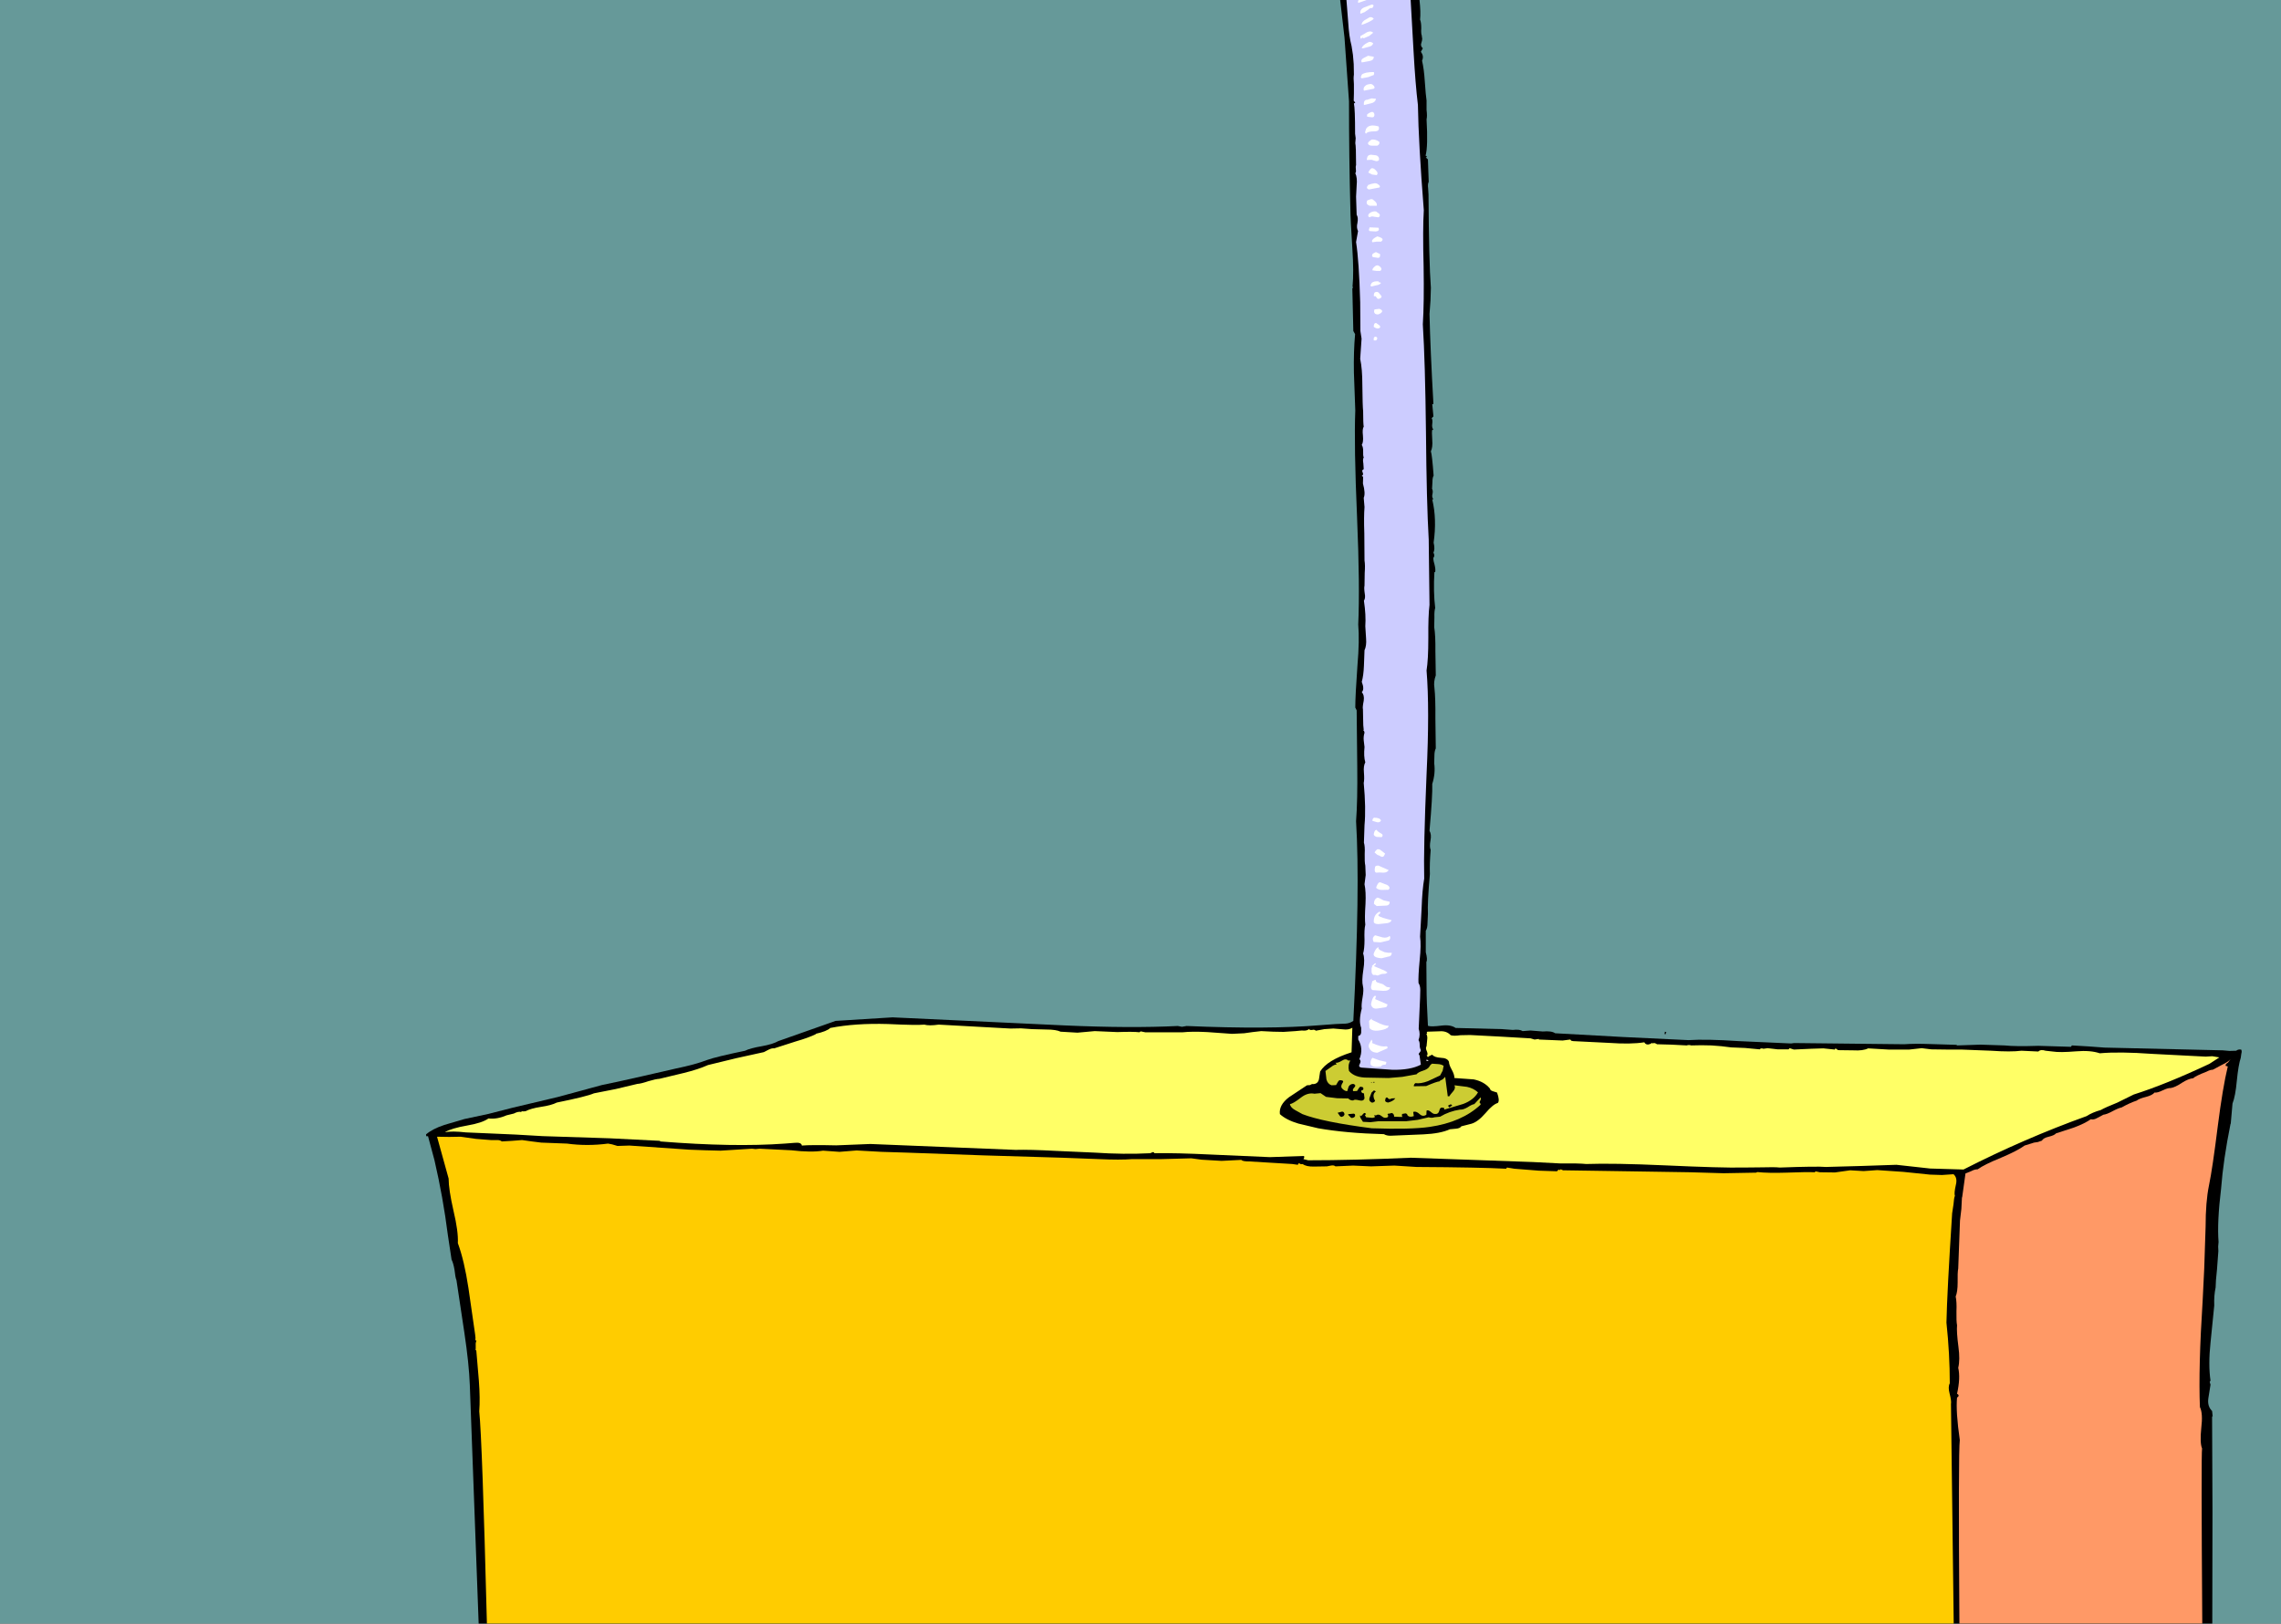 <?xml version="1.0" encoding="UTF-8" standalone="no"?>
<svg xmlns:xlink="http://www.w3.org/1999/xlink" height="413.5px" width="580.9px" xmlns="http://www.w3.org/2000/svg">
  <rect width="100%" height="100%" fill="#333333" stroke="none"/>
  <g transform="matrix(1.0, 0.0, 0.0, 1.0, -0.65, 0.3)">
    <path d="M581.55 413.2 L0.65 413.2 0.65 -0.3 581.55 -0.3 581.55 413.2" fill="#669999" fill-rule="evenodd" stroke="none"/>
    <path d="M362.65 10.55 Q362.3 11.4 363.0 12.0 L362.5 12.9 Q363.35 14.0 362.8 15.15 363.3 17.25 363.5 20.4 363.75 24.05 363.95 25.3 L363.95 27.7 Q364.15 29.3 363.95 30.1 364.35 37.0 363.7 39.35 L363.95 39.45 Q364.15 39.7 363.75 39.8 L364.3 40.3 364.5 46.0 Q364.2 46.6 364.35 47.65 L364.45 49.25 Q364.55 66.4 365.05 73.0 L364.95 76.3 364.7 79.65 Q364.9 88.5 365.7 102.6 L365.4 102.6 365.7 105.75 365.25 106.2 Q365.55 106.65 365.4 107.65 365.25 108.6 365.7 109.15 L365.4 109.15 Q365.25 109.6 365.4 111.75 365.55 113.6 365.05 114.65 365.35 115.45 365.75 120.85 365.45 121.3 365.45 122.45 L365.35 124.2 Q365.65 124.7 365.45 125.55 365.25 126.3 365.7 126.9 L365.4 126.9 Q366.6 131.9 365.75 137.9 366.15 139.6 365.7 140.4 L365.9 140.95 365.9 141.55 365.75 141.55 Q365.55 142.05 365.95 143.35 366.3 144.75 366.15 145.4 L365.95 145.4 Q365.65 150.45 366.15 154.55 365.9 155.3 365.95 156.9 L365.9 159.4 Q366.25 161.6 366.2 165.55 L366.3 171.7 Q365.7 173.35 365.95 174.85 366.25 177.55 366.2 182.65 L366.3 190.3 Q365.95 191.0 365.95 192.15 L365.9 194.1 Q366.25 196.7 365.4 199.35 365.5 202.35 364.7 211.3 365.25 212.2 364.95 213.75 364.65 215.4 365.0 216.15 364.7 219.7 364.8 222.3 364.15 229.6 364.3 232.45 L364.2 234.6 Q364.2 236.1 363.75 236.75 L363.75 242.2 Q364.25 244.1 363.9 244.7 L363.95 251.05 Q363.95 254.65 364.3 260.95 365.05 261.25 367.75 260.9 370.05 260.6 371.35 261.5 L383.2 261.8 385.9 262.0 Q387.7 261.8 388.4 262.3 L390.4 262.15 393.55 262.4 Q395.8 262.2 396.7 262.85 L413.9 263.8 430.65 264.6 Q435.2 264.3 443.4 264.85 L456.8 265.45 457.5 265.35 458.25 265.35 485.6 265.65 Q488.2 265.45 492.25 265.6 L498.9 265.8 499.05 265.95 505.0 265.75 511.15 265.95 Q513.95 266.25 519.75 266.05 L528.05 266.3 528.3 265.95 532.55 266.2 536.6 266.5 566.7 267.2 568.4 267.35 570.15 267.3 Q570.6 266.9 571.4 267.0 571.65 267.4 571.45 268.05 L571.3 269.1 Q570.7 270.9 570.3 274.95 569.95 278.85 569.2 280.75 L568.75 285.9 568.7 285.9 Q566.85 295.1 566.3 302.35 565.25 311.0 565.65 316.0 L565.55 317.2 565.6 318.3 565.25 323.0 Q564.9 326.15 564.9 327.6 564.45 329.7 564.55 332.2 L563.6 341.65 Q563.0 347.25 563.6 351.35 563.3 351.6 563.45 351.85 L563.6 352.35 563.05 355.8 Q562.75 357.85 564.0 359.05 L564.15 360.45 564.0 360.45 564.1 384.7 564.05 413.2 122.55 413.2 120.3 352.5 Q120.1 347.05 118.9 339.05 L116.9 325.75 Q116.6 325.05 116.4 323.1 116.1 321.35 115.65 320.5 L114.7 314.2 Q113.5 304.7 111.3 295.2 L109.65 289.05 109.3 289.1 Q109.15 289.05 109.15 288.6 110.8 287.2 113.8 286.2 L118.9 284.7 125.0 283.4 131.25 281.8 142.65 279.1 153.9 276.05 159.05 274.95 164.2 273.8 172.7 271.85 Q177.8 270.8 180.75 269.65 182.95 268.85 190.4 267.3 191.7 266.65 194.65 266.15 197.45 265.65 198.85 264.85 L213.45 259.7 227.95 258.8 271.7 260.85 Q288.4 261.6 300.6 261.0 L301.65 261.2 302.85 261.0 Q323.8 261.9 336.75 260.8 L340.85 260.5 343.25 260.4 Q344.35 260.35 345.3 259.7 347.05 226.1 346.0 208.85 346.4 203.55 346.3 194.95 L346.15 180.6 345.8 179.9 Q345.8 176.8 346.35 169.2 346.9 162.8 346.55 158.75 347.0 149.1 346.25 131.4 345.45 113.15 345.8 104.25 L345.45 94.6 Q345.35 89.25 345.75 84.8 L345.3 84.0 345.05 73.2 345.2 72.9 345.1 72.65 Q345.45 69.05 345.05 62.95 344.55 55.1 344.55 52.95 344.2 39.85 344.2 25.5 L343.05 9.25 341.95 -0.3 362.15 -0.3 Q362.5 2.8 362.3 4.7 362.6 5.4 362.6 6.9 362.5 8.35 362.8 8.95 L362.7 8.95 Q363.0 9.5 362.65 10.55" fill="#000000" fill-rule="evenodd" stroke="none"/>
    <path d="M502.7 297.95 Q503.5 297.5 504.3 297.5 505.95 296.3 510.25 294.55 514.4 292.8 516.25 291.45 L518.65 290.7 519.65 290.55 520.65 290.2 Q521.05 289.5 522.4 289.2 523.85 288.85 524.25 288.35 L528.85 286.85 Q531.55 285.85 533.1 284.75 533.9 284.95 534.8 284.4 L536.3 283.6 Q537.2 283.5 538.65 282.7 540.15 281.9 540.95 281.75 543.0 280.6 544.8 280.0 545.4 279.5 547.2 279.05 548.75 278.65 549.35 277.95 550.1 278.05 551.4 277.4 552.75 276.75 553.45 276.8 554.55 276.65 556.35 275.45 558.0 274.4 559.2 274.3 559.7 273.75 562.55 272.65 563.6 272.1 564.15 272.15 L566.5 270.9 Q568.1 270.15 568.7 269.45 L568.05 270.3 Q567.35 270.7 567.45 271.15 L568.0 271.3 Q566.7 276.7 565.45 286.5 564.1 297.35 563.2 301.65 562.35 305.8 562.35 312.1 L562.0 322.75 561.6 330.9 Q560.5 348.05 560.9 358.05 561.7 359.65 561.25 363.35 560.85 367.15 561.45 368.6 561.2 369.85 561.5 413.2 L499.65 413.2 Q499.35 369.35 499.75 366.45 498.7 359.15 499.05 355.65 499.85 355.1 499.05 354.65 499.95 350.65 499.35 348.05 499.85 346.0 499.4 342.7 498.9 338.85 499.05 337.2 498.85 336.25 498.9 333.65 499.0 331.25 498.7 329.9 499.2 328.7 499.2 326.4 499.15 323.75 499.35 322.75 L499.8 310.55 500.15 307.6 500.3 304.65 500.35 304.65 501.2 298.55 502.7 297.95" fill="#ff9966" fill-rule="evenodd" stroke="none"/>
    <path d="M174.85 272.95 Q178.5 272.05 180.95 270.95 L188.15 269.2 195.2 267.65 196.35 267.05 Q197.25 266.6 197.8 266.7 L203.25 264.95 Q206.55 264.0 208.5 263.05 L208.35 263.0 Q211.25 262.35 212.1 261.5 218.5 260.25 226.8 260.5 234.2 260.85 236.05 260.65 237.25 261.0 239.7 260.65 L258.0 261.65 260.65 261.6 263.5 261.8 267.15 261.9 Q269.6 261.9 270.75 262.45 L275.05 262.7 279.45 262.3 285.2 262.55 Q289.3 262.4 290.85 262.6 291.1 262.25 291.55 262.45 L292.3 262.6 301.9 262.6 Q304.25 262.35 308.1 262.55 L314.4 263.0 317.5 262.85 319.65 262.55 321.85 262.3 324.9 262.45 327.55 262.5 330.55 262.3 332.2 262.15 Q333.45 262.3 334.0 261.8 334.25 262.1 334.85 262.0 335.4 261.85 335.75 262.2 L337.95 261.8 340.2 261.65 342.65 261.85 Q344.1 262.05 345.05 261.45 L344.85 267.7 Q338.6 269.7 336.85 272.6 L336.55 274.55 Q336.3 275.7 335.15 275.8 334.75 275.7 334.3 276.05 L333.5 276.1 328.9 279.15 Q326.3 281.15 326.6 283.45 328.25 284.95 331.3 285.85 L336.35 287.05 Q343.45 288.3 353.1 288.55 353.75 288.95 354.75 288.95 L363.15 288.6 Q367.5 288.4 369.9 287.3 L371.5 287.15 Q372.5 287.05 372.8 286.55 L375.35 285.9 Q377.0 285.45 378.95 283.2 380.85 280.95 382.1 280.6 382.65 280.0 381.9 277.95 L380.8 277.6 Q380.15 277.4 380.1 276.95 378.65 275.15 375.95 274.6 L371.05 274.25 Q371.05 273.35 370.35 272.1 369.65 270.85 369.65 270.1 369.25 269.15 367.6 269.1 365.9 269.0 365.4 268.3 364.4 268.7 364.3 268.95 L363.95 268.45 364.15 268.45 Q364.3 268.0 363.95 267.25 363.65 266.6 363.95 266.15 L364.1 264.6 Q364.25 263.6 363.9 263.05 L364.1 262.9 Q363.9 262.6 364.15 262.45 L367.25 262.35 Q369.05 262.2 370.1 263.35 370.9 263.6 372.55 263.35 L375.05 263.3 382.7 263.7 390.45 264.15 391.45 264.45 392.55 264.3 392.55 264.45 398.6 264.7 400.55 264.45 400.8 264.75 401.25 264.85 410.4 265.3 Q416.0 265.7 419.4 265.15 420.0 266.2 421.4 265.3 L421.55 265.45 Q421.9 265.15 422.65 265.65 L426.35 265.75 430.2 265.95 Q430.75 265.75 431.35 265.95 L433.95 265.9 436.5 265.95 439.05 266.15 441.5 266.45 445.1 266.6 448.8 266.95 Q449.05 266.55 449.75 266.8 L450.8 266.65 453.4 266.95 456.15 266.95 456.4 266.65 457.5 267.0 458.55 266.95 461.85 266.8 465.0 266.7 467.9 267.0 468.1 266.7 468.75 267.15 472.65 267.2 Q475.1 267.35 476.4 266.7 L481.55 267.0 486.9 267.0 490.05 266.65 491.25 266.8 492.5 266.95 496.25 267.0 500.05 267.0 507.8 267.3 Q512.7 267.65 515.45 267.3 L519.75 267.5 Q520.35 266.9 521.6 267.3 L523.4 267.5 Q525.2 267.8 529.4 267.45 533.05 267.15 535.4 267.95 540.45 267.5 548.75 268.1 L562.35 268.8 564.05 268.7 565.85 269.0 563.3 270.65 Q552.25 275.85 544.05 278.45 L539.9 280.5 Q536.9 281.7 535.65 282.4 533.5 283.0 532.05 283.95 516.2 289.65 500.7 297.55 L492.2 297.3 483.6 296.35 474.75 296.65 465.65 296.9 Q463.4 296.7 453.9 297.05 452.55 296.9 449.35 297.0 L444.5 297.05 Q439.0 297.15 424.8 296.5 411.45 295.9 404.6 296.15 402.8 295.95 397.9 296.0 L391.1 295.65 375.65 295.1 359.95 294.55 Q345.2 295.2 333.8 295.2 L332.6 294.9 332.8 294.5 332.75 294.1 324.05 294.4 309.25 293.75 Q300.0 293.3 294.65 293.4 294.5 293.05 294.15 293.15 L293.6 293.4 Q286.85 293.75 279.45 293.25 L269.35 292.8 Q262.95 292.45 259.25 292.55 L222.3 291.05 213.6 291.4 Q207.1 291.25 204.85 291.45 204.75 290.6 203.1 290.75 L200.5 290.95 Q187.5 291.9 168.75 290.4 L168.75 290.25 155.9 289.6 138.85 289.05 131.95 288.65 125.1 288.35 119.3 288.1 Q115.8 287.7 113.95 288.05 115.6 287.05 119.6 286.35 123.45 285.7 125.05 284.55 127.25 284.8 129.65 283.75 L131.5 283.3 Q132.65 282.7 133.35 282.9 133.5 282.65 133.95 282.75 L134.5 282.7 Q135.8 282.0 138.4 281.6 141.1 281.2 142.45 280.5 150.1 278.95 151.9 278.15 L157.5 277.05 162.95 275.75 Q163.9 275.7 165.8 275.05 167.65 274.5 168.6 274.45 L174.85 272.95" fill="#ffff66" fill-rule="evenodd" stroke="none"/>
    <path d="M136.1 290.4 L138.5 290.7 145.05 290.95 Q150.15 291.65 155.5 290.95 L156.55 291.15 157.9 291.55 160.95 291.45 176.2 292.5 180.3 292.65 184.15 292.75 192.15 292.25 193.05 292.35 194.1 292.25 202.15 292.65 Q207.25 293.25 210.25 292.75 L214.45 293.05 218.8 292.7 225.15 293.05 231.55 293.25 251.1 293.95 271.25 294.55 280.4 294.9 Q286.0 295.15 289.0 294.9 L296.5 294.9 304.05 294.7 306.65 295.05 311.75 295.35 316.8 295.1 Q317.0 295.5 318.9 295.5 L329.75 296.15 331.15 296.35 331.45 295.9 331.8 296.15 332.2 296.2 332.35 296.15 Q333.35 296.85 335.25 296.8 L338.55 296.75 339.6 296.55 Q340.35 296.4 340.75 296.75 L345.25 296.55 349.8 296.75 355.75 296.55 361.4 296.9 Q377.8 297.0 384.2 297.35 L384.45 297.05 386.3 297.35 388.2 297.5 392.6 297.85 397.15 298.0 397.6 297.55 397.85 297.75 Q397.95 297.45 398.25 297.55 L398.7 297.75 415.1 298.0 431.1 298.25 439.6 298.5 447.9 298.35 448.15 298.2 Q451.05 298.5 455.6 298.35 460.9 298.15 462.8 298.25 462.95 297.95 463.4 298.1 L464.1 298.25 467.95 298.3 471.85 297.75 475.25 297.95 478.75 297.7 485.35 298.15 492.15 298.85 495.2 298.95 498.15 298.75 Q499.2 299.65 498.75 301.45 498.25 303.65 498.5 304.25 498.25 304.85 498.15 306.4 L497.8 308.7 Q496.5 328.95 496.35 336.55 497.2 344.55 497.2 352.0 496.7 352.9 497.15 354.6 497.65 356.5 497.5 357.3 L498.2 413.2 124.65 413.2 Q123.45 366.3 122.7 359.15 122.95 355.85 122.6 351.3 L121.95 343.65 121.65 343.35 121.8 343.35 121.8 342.25 Q121.75 341.6 122.0 341.2 121.6 341.1 121.75 340.5 L121.65 339.55 119.95 327.75 Q118.9 320.8 117.25 316.3 117.4 313.35 116.15 308.1 114.9 302.6 114.9 299.85 L111.95 289.2 115.05 289.25 117.95 289.2 121.85 289.75 125.65 290.05 127.1 290.05 Q127.95 290.0 128.45 290.4 L131.05 290.25 133.6 290.05 136.1 290.4" fill="#ffcc00" fill-rule="evenodd" stroke="none"/>
    <path d="M424.9 263.05 L424.55 263.05 424.65 262.45 425.05 262.6 Q424.8 262.8 424.9 263.05" fill="#000000" fill-rule="evenodd" stroke="none"/>
    <path d="M338.2 272.45 L339.7 271.4 Q340.45 270.8 341.05 270.8 L340.95 270.6 340.75 270.35 Q341.3 270.5 342.45 269.8 343.4 269.2 344.0 269.8 L344.55 269.8 Q343.85 270.9 344.2 272.45 345.65 274.2 349.0 274.15 L354.3 274.25 357.8 273.95 361.4 273.3 Q361.75 272.8 363.0 272.4 364.3 272.0 364.7 271.3 L364.95 270.9 365.35 270.6 366.85 270.7 Q367.75 270.75 368.3 271.15 L368.05 272.4 367.4 273.6 364.3 275.05 Q362.45 275.75 361.1 275.55 360.7 275.85 360.7 276.35 L363.85 276.3 Q366.5 275.15 367.25 275.1 367.4 274.85 368.05 274.6 L368.7 273.95 369.35 278.9 369.75 278.9 Q369.8 278.7 370.8 277.55 371.4 276.8 371.05 276.1 L374.25 276.5 Q375.9 276.85 377.05 277.9 375.95 279.85 373.3 280.85 L368.45 282.3 368.45 281.9 Q367.45 281.5 367.25 282.4 367.0 283.5 366.15 283.4 365.75 283.5 365.0 282.85 364.35 282.3 363.95 282.55 L363.9 283.6 Q363.0 284.2 362.2 283.45 361.3 282.6 360.55 282.9 L360.7 283.95 Q359.6 284.35 359.1 283.75 359.05 283.35 358.6 283.25 L357.75 283.4 Q357.6 283.7 357.75 284.1 L357.9 284.15 356.95 284.15 355.7 284.1 Q355.7 283.35 355.1 283.15 L354.55 283.3 Q354.1 283.3 353.95 283.45 L354.1 283.55 354.15 283.75 354.15 284.15 Q353.3 284.7 352.5 283.95 351.7 283.3 351.1 283.75 L350.85 283.75 350.55 283.75 350.85 284.15 Q350.35 284.5 349.7 284.35 L348.55 284.25 348.35 283.85 Q348.1 283.7 348.55 283.45 348.2 282.9 347.85 283.35 L347.3 283.95 347.05 283.75 Q346.9 284.1 347.25 284.6 L347.75 285.4 349.65 285.5 351.75 285.25 358.8 285.25 361.7 284.9 364.5 284.25 Q365.25 284.5 365.95 284.25 L367.4 284.1 Q369.75 282.7 372.45 282.3 373.3 282.35 374.4 281.7 375.55 280.95 376.1 280.9 L377.7 279.2 Q377.95 279.45 377.6 280.05 377.3 280.5 377.65 280.75 L377.7 280.75 377.7 281.05 Q372.95 285.5 364.75 286.7 359.85 287.4 350.0 287.05 337.55 285.45 332.35 283.45 L330.45 282.4 Q329.3 281.75 329.15 280.9 329.95 280.8 332.0 279.2 333.7 277.9 335.4 278.25 L336.95 278.1 338.35 279.05 341.2 279.4 344.0 279.45 Q344.6 280.05 345.3 279.95 345.55 279.6 346.85 279.95 347.95 280.2 348.15 279.4 L348.0 278.15 Q347.3 278.15 347.3 277.45 348.05 277.35 347.8 276.65 L347.55 276.55 347.1 276.45 Q346.8 276.6 346.25 277.55 L345.3 277.6 Q344.95 277.25 345.6 276.6 346.1 276.0 345.3 275.75 344.5 275.75 344.1 276.45 L343.75 277.6 Q343.0 277.6 342.35 276.8 342.0 276.3 342.65 275.35 342.95 274.8 341.8 274.8 341.5 274.9 340.9 276.05 L339.75 276.1 Q338.75 275.75 338.45 274.6 L338.2 272.45" fill="#cccc33" fill-rule="evenodd" stroke="none"/>
    <path d="M369.4 281.3 L369.95 281.0 Q370.35 280.9 370.45 281.25 L369.75 281.75 369.4 281.3" fill="#000000" fill-rule="evenodd" stroke="none"/>
    <path d="M361.75 26.45 Q361.9 36.2 363.25 53.25 362.95 58.0 363.2 67.55 363.35 76.9 363.0 82.3 363.6 91.9 363.8 109.8 363.95 127.65 364.5 137.1 L364.7 153.75 Q364.35 156.5 364.4 162.3 364.4 167.7 363.95 170.45 364.75 180.2 363.95 196.9 363.15 215.85 363.35 223.45 362.85 226.4 362.7 230.85 L362.3 238.25 Q362.6 240.35 362.2 244.2 361.8 248.4 361.9 250.05 362.35 250.75 362.35 251.8 L362.3 253.85 361.95 261.7 Q362.45 263.2 361.9 264.6 362.2 265.0 362.2 265.75 362.2 266.6 362.45 267.0 362.6 267.3 362.15 267.8 361.75 268.2 362.15 268.45 L362.5 270.85 Q359.85 272.25 355.2 272.15 L347.4 271.6 Q346.5 271.45 346.9 270.75 347.4 269.9 346.85 269.45 347.95 266.75 346.55 264.45 L346.55 263.55 Q347.25 263.4 347.3 262.65 L347.3 261.45 Q346.6 259.75 347.45 256.55 347.3 255.75 347.65 253.75 348.0 251.8 347.75 250.85 347.4 249.6 347.85 246.7 348.3 243.95 347.8 242.55 348.15 241.3 348.15 239.05 348.05 236.45 348.35 235.2 348.15 233.6 348.4 229.9 348.55 226.75 348.15 224.9 L348.45 222.55 348.35 220.15 Q348.15 219.25 348.2 217.15 348.3 215.25 348.0 214.3 L348.15 209.85 Q348.55 205.6 347.95 199.1 348.15 198.25 348.0 196.4 347.85 194.75 348.35 193.85 347.9 192.35 348.15 189.95 L347.95 188.25 Q347.85 187.3 348.15 186.3 L348.05 185.9 347.8 185.6 347.95 185.6 Q347.8 184.6 347.8 182.9 L347.75 180.3 Q347.6 179.9 347.95 178.15 348.15 176.7 347.45 176.0 348.2 175.25 347.45 173.35 347.9 171.75 348.0 169.3 L348.15 165.3 Q348.7 164.15 348.55 162.35 L348.35 159.2 Q348.55 156.35 348.0 152.7 348.45 152.0 348.2 150.8 348.0 149.45 348.15 148.85 L348.2 145.6 Q348.35 143.6 348.15 142.45 L348.1 135.55 Q347.95 131.25 348.15 128.85 L347.95 126.5 Q348.45 125.35 347.75 122.85 L347.8 121.15 347.45 120.9 Q348.0 120.65 347.65 119.95 347.4 119.4 347.95 119.2 L347.85 117.7 Q347.65 116.65 347.95 116.2 347.75 115.75 347.8 114.7 347.85 113.65 347.45 113.0 347.9 112.35 347.75 110.65 347.55 108.95 347.95 108.35 347.8 107.6 347.8 104.45 347.65 103.1 347.6 97.85 347.6 93.65 347.05 91.1 L347.4 85.95 347.1 84.0 347.05 76.7 Q346.75 66.1 346.0 61.35 L346.5 58.55 Q346.05 57.7 346.35 56.45 346.6 55.1 346.15 54.4 L346.0 49.8 346.15 46.9 Q346.35 44.95 345.8 43.8 346.05 43.55 345.95 42.9 345.85 42.1 346.0 41.75 346.0 36.95 345.8 36.15 L345.9 34.9 345.75 33.75 Q345.75 27.3 345.45 26.05 L345.8 25.85 345.4 25.35 345.45 23.5 345.45 21.1 Q345.3 19.55 345.45 18.7 L345.4 16.0 345.2 13.65 344.85 11.4 Q344.2 8.95 344.0 5.4 L343.55 -0.3 359.9 -0.3 360.65 12.95 Q361.1 21.05 361.75 26.45" fill="#ccccff" fill-rule="evenodd" stroke="none"/>
    <path d="M363.95 269.55 L364.5 269.8 363.95 269.95 363.95 269.55" fill="#ffffff" fill-rule="evenodd" stroke="none"/>
    <path d="M354.15 280.5 Q353.4 280.35 353.4 280.0 L353.5 279.45 Q353.7 279.1 354.0 279.25 354.4 279.9 355.05 279.45 L356.0 279.4 Q355.5 280.15 354.15 280.5" fill="#000000" fill-rule="evenodd" stroke="none"/>
    <path d="M352.5 243.75 Q350.25 243.6 350.5 242.55 351.0 241.15 351.7 240.9 351.55 241.35 352.15 241.7 L353.25 242.2 354.2 242.35 355.1 242.35 Q355.05 243.3 354.1 243.35 L352.5 243.75" fill="#ffffff" fill-rule="evenodd" stroke="none"/>
    <path d="M351.7 235.05 Q350.55 235.05 350.5 234.4 350.5 232.6 351.95 231.9 352.4 231.95 352.0 232.45 L351.7 232.65 351.7 232.95 Q352.35 233.4 355.05 234.05 354.75 234.8 353.55 234.85 L351.7 235.05" fill="#ffffff" fill-rule="evenodd" stroke="none"/>
    <path d="M353.95 239.3 L352.25 239.7 350.5 239.6 Q349.9 238.55 350.85 237.9 L352.8 238.45 Q353.95 238.65 354.55 238.05 354.8 238.4 354.65 238.8 354.5 239.25 353.95 239.3" fill="#ffffff" fill-rule="evenodd" stroke="none"/>
    <path d="M351.7 250.0 Q352.9 250.3 353.1 250.55 L353.8 251.05 354.7 251.2 Q354.45 252.1 352.9 252.05 L350.15 251.85 Q349.65 251.45 349.85 250.75 L350.15 249.55 Q350.4 249.55 350.55 249.35 L351.05 249.25 Q350.9 249.8 351.7 250.0" fill="#ffffff" fill-rule="evenodd" stroke="none"/>
    <path d="M354.55 225.95 Q354.4 225.95 354.4 226.1 L354.3 226.3 352.65 226.35 Q351.6 226.35 351.1 225.8 351.45 224.65 351.95 224.4 L352.15 224.4 353.45 224.9 Q354.5 225.2 354.55 225.95" fill="#ffffff" fill-rule="evenodd" stroke="none"/>
    <path d="M351.25 230.45 L350.95 230.2 350.55 229.9 Q350.55 228.7 351.45 228.3 351.95 228.4 353.0 229.0 L354.55 229.35 Q354.65 230.4 353.3 230.35 L351.25 230.45" fill="#ffffff" fill-rule="evenodd" stroke="none"/>
    <path d="M351.1 221.95 Q350.55 221.75 350.85 220.45 350.9 220.15 351.7 220.15 L354.3 221.3 Q353.95 221.95 352.9 221.95 L352.0 221.9 351.1 221.95" fill="#ffffff" fill-rule="evenodd" stroke="none"/>
    <path d="M353.45 261.65 L353.7 261.7 Q350.35 262.8 349.4 261.5 L349.3 259.7 350.0 259.1 350.0 259.4 352.1 260.4 Q353.4 260.95 354.3 260.95 354.15 261.65 353.45 261.65" fill="#ffffff" fill-rule="evenodd" stroke="none"/>
    <path d="M349.95 247.15 L349.95 246.2 350.15 245.9 350.0 245.75 350.85 245.0 351.1 245.2 350.55 245.75 352.45 246.55 Q353.55 246.95 354.0 247.4 L353.45 247.7 352.55 247.75 351.45 248.15 350.95 248.0 350.35 248.0 Q349.95 247.65 349.95 247.15" fill="#ffffff" fill-rule="evenodd" stroke="none"/>
    <path d="M351.4 256.55 Q350.1 256.75 349.8 255.5 350.1 253.8 350.7 253.35 L351.1 253.35 350.85 254.15 354.0 255.5 Q353.9 256.25 353.4 256.25 L351.4 256.55" fill="#ffffff" fill-rule="evenodd" stroke="none"/>
    <path d="M353.95 266.7 L351.45 267.8 Q349.95 267.8 349.4 266.7 349.05 266.2 349.35 265.5 L349.95 264.45 350.1 264.8 Q350.25 265.1 350.0 265.3 352.45 266.45 353.7 266.15 L354.05 266.35 353.95 266.7" fill="#ffffff" fill-rule="evenodd" stroke="none"/>
    <path d="M353.4 270.85 Q352.55 270.85 352.35 271.3 350.25 271.65 349.7 270.8 349.55 269.85 350.15 269.1 L351.95 269.75 353.7 270.15 Q353.7 270.8 353.4 270.85" fill="#ffffff" fill-rule="evenodd" stroke="none"/>
    <path d="M352.35 217.85 Q352.1 217.65 351.4 217.4 L350.7 216.8 351.0 216.35 351.4 216.0 Q351.95 215.9 352.45 216.35 L353.4 217.1 353.1 217.7 Q352.8 218.05 352.35 217.85" fill="#ffffff" fill-rule="evenodd" stroke="none"/>
    <path d="M351.25 212.85 Q350.55 212.6 350.5 212.2 350.65 211.05 351.25 211.05 351.35 211.4 352.35 211.95 353.05 212.3 352.55 212.9 L351.25 212.85" fill="#ffffff" fill-rule="evenodd" stroke="none"/>
    <path d="M352.35 61.25 L351.15 61.25 350.15 61.4 Q349.7 60.75 351.4 59.9 353.5 60.45 352.35 61.25" fill="#ffffff" fill-rule="evenodd" stroke="none"/>
    <path d="M350.85 79.6 Q350.4 79.2 350.7 78.5 L351.95 78.35 Q353.1 78.8 352.35 79.4 351.55 80.05 350.85 79.6" fill="#ffffff" fill-rule="evenodd" stroke="none"/>
    <path d="M352.15 68.7 L351.15 68.7 350.15 68.55 Q350.15 67.95 351.05 67.35 351.6 67.1 352.2 67.7 352.75 68.3 352.15 68.7" fill="#ffffff" fill-rule="evenodd" stroke="none"/>
    <path d="M351.95 75.75 Q351.5 76.0 351.2 75.45 350.95 74.95 350.55 75.2 350.4 74.15 351.1 74.05 351.6 73.95 351.9 74.4 L352.5 75.15 Q352.5 75.6 351.95 75.75" fill="#ffffff" fill-rule="evenodd" stroke="none"/>
    <path d="M349.95 72.65 Q349.6 72.55 349.7 72.3 L349.95 71.8 Q350.45 71.25 351.7 71.35 L351.95 71.7 352.0 71.55 352.35 71.8 Q351.95 72.25 351.2 72.35 L349.95 72.65" fill="#ffffff" fill-rule="evenodd" stroke="none"/>
    <path d="M350.15 208.75 Q350.15 208.25 350.55 207.95 352.15 207.95 352.35 208.7 352.0 209.25 351.35 209.1 L350.15 208.75" fill="#ffffff" fill-rule="evenodd" stroke="none"/>
    <path d="M350.45 65.2 Q349.9 65.1 350.15 64.5 350.15 64.3 351.05 63.9 352.1 64.35 352.15 64.5 L352.05 65.15 Q351.75 65.45 351.45 65.35 L350.45 65.2" fill="#ffffff" fill-rule="evenodd" stroke="none"/>
    <path d="M351.95 47.45 L349.3 47.95 Q348.35 47.7 349.1 46.8 350.95 46.1 351.45 46.55 352.35 47.05 351.95 47.45" fill="#ffffff" fill-rule="evenodd" stroke="none"/>
    <path d="M351.7 55.05 L350.6 54.9 Q349.95 54.7 349.45 55.05 348.8 54.8 349.3 54.1 350.15 53.4 351.1 53.55 L351.95 54.2 Q352.25 54.75 351.7 55.05" fill="#ffffff" fill-rule="evenodd" stroke="none"/>
    <path d="M351.7 83.35 Q351.25 83.45 350.5 82.95 350.5 81.95 351.1 81.95 L352.0 82.6 Q352.4 83.15 351.7 83.35" fill="#ffffff" fill-rule="evenodd" stroke="none"/>
    <path d="M351.4 36.8 L350.05 36.8 Q349.3 36.8 349.05 36.35 348.95 36.05 349.35 35.7 L349.95 35.25 Q350.95 35.1 351.95 35.85 352.05 36.5 351.4 36.8" fill="#ffffff" fill-rule="evenodd" stroke="none"/>
    <path d="M351.1 40.75 L349.95 40.4 348.7 40.45 348.85 39.75 Q349.0 39.15 349.8 39.1 L351.05 39.25 Q351.75 39.4 351.85 40.1 351.95 40.75 351.1 40.75" fill="#ffffff" fill-rule="evenodd" stroke="none"/>
    <path d="M350.7 33.15 Q348.85 33.15 348.55 33.75 348.2 33.55 348.35 33.15 L348.55 32.5 Q349.3 31.2 351.75 31.9 352.15 33.15 350.7 33.15" fill="#ffffff" fill-rule="evenodd" stroke="none"/>
    <path d="M349.45 58.55 Q349.2 58.35 349.3 58.1 L349.45 57.6 351.7 57.7 Q352.1 58.55 351.0 58.65 L349.45 58.55" fill="#ffffff" fill-rule="evenodd" stroke="none"/>
    <path d="M351.25 44.3 L350.1 44.15 349.1 43.65 Q349.55 42.75 349.95 42.55 350.5 42.45 351.1 43.15 351.75 43.8 351.25 44.3" fill="#ffffff" fill-rule="evenodd" stroke="none"/>
    <path d="M349.45 52.1 Q348.35 51.7 348.85 50.75 L349.65 50.45 Q350.15 50.3 350.5 50.7 351.5 51.45 351.25 52.1 L349.45 52.1" fill="#ffffff" fill-rule="evenodd" stroke="none"/>
    <path d="M350.5 86.4 L350.5 85.8 Q350.65 85.4 351.1 85.45 351.7 85.85 351.1 86.4 L350.5 86.4" fill="#ffffff" fill-rule="evenodd" stroke="none"/>
    <path d="M348.0 26.45 Q347.85 25.1 348.85 25.1 L349.95 24.75 351.05 24.85 Q350.95 25.75 349.85 26.0 L348.0 26.45" fill="#ffffff" fill-rule="evenodd" stroke="none"/>
    <path d="M350.55 279.45 L350.85 280.1 Q350.45 280.6 349.95 280.5 349.15 280.05 349.45 279.25 L349.95 277.95 350.55 277.4 351.05 277.65 Q350.2 278.3 350.55 279.45" fill="#000000" fill-rule="evenodd" stroke="none"/>
    <path d="M350.0 22.4 L348.0 22.8 Q347.75 22.2 348.2 21.7 348.65 21.2 349.3 21.15 350.05 20.9 350.55 21.6 351.05 22.3 350.0 22.4" fill="#ffffff" fill-rule="evenodd" stroke="none"/>
    <path d="M349.8 29.55 L349.05 29.45 Q348.65 29.5 348.85 28.8 349.85 28.05 350.35 28.25 350.75 28.6 350.65 29.15 350.55 29.7 349.8 29.55" fill="#ffffff" fill-rule="evenodd" stroke="none"/>
    <path d="M350.7 275.25 L350.7 275.4 350.35 275.4 350.35 275.25 350.7 275.25" fill="#000000" fill-rule="evenodd" stroke="none"/>
    <path d="M347.45 19.65 Q347.1 19.45 347.25 19.2 L347.45 18.7 Q348.2 18.05 350.5 18.05 350.7 18.3 350.5 18.8 L349.05 19.35 347.45 19.65" fill="#ffffff" fill-rule="evenodd" stroke="none"/>
    <path d="M348.15 2.8 L347.1 3.2 Q346.9 2.1 348.05 1.6 L350.0 0.85 Q350.5 0.9 350.45 1.2 L350.15 1.75 Q349.55 1.65 349.1 2.15 L348.15 2.8" fill="#ffffff" fill-rule="evenodd" stroke="none"/>
    <path d="M347.4 6.05 Q347.4 5.4 348.15 4.85 L349.45 4.1 Q350.15 3.95 350.5 4.5 349.7 5.25 347.4 6.05" fill="#ffffff" fill-rule="evenodd" stroke="none"/>
    <path d="M347.45 15.6 Q347.1 15.0 347.8 14.55 L349.05 13.9 350.5 14.15 Q350.55 15.05 349.4 15.25 L347.45 15.6" fill="#ffffff" fill-rule="evenodd" stroke="none"/>
    <path d="M347.95 9.45 Q347.55 9.1 347.3 9.6 L347.1 9.35 347.1 8.9 348.8 7.9 Q349.8 7.45 350.35 8.05 L349.35 8.85 347.95 9.45" fill="#ffffff" fill-rule="evenodd" stroke="none"/>
    <path d="M347.8 12.0 L347.45 12.0 Q347.55 11.25 349.05 10.5 349.6 10.15 350.35 10.7 350.2 11.4 349.3 11.6 L347.8 12.0" fill="#ffffff" fill-rule="evenodd" stroke="none"/>
    <path d="M349.95 275.25 L350.0 275.55 349.8 275.4 349.95 275.25" fill="#000000" fill-rule="evenodd" stroke="none"/>
    <path d="M346.55 0.45 Q346.4 0.05 346.65 -0.3 L348.7 -0.3 346.55 0.45" fill="#ffffff" fill-rule="evenodd" stroke="none"/>
    <path d="M345.1 284.4 Q344.8 284.5 344.55 284.2 L344.0 283.65 344.0 283.45 345.1 283.35 Q345.85 283.2 345.75 283.95 L345.5 284.25 345.1 284.4" fill="#000000" fill-rule="evenodd" stroke="none"/>
    <path d="M342.35 284.15 Q341.95 284.15 341.7 283.65 L341.3 283.1 342.45 282.8 Q343.05 282.85 343.05 283.6 L342.8 283.95 342.35 284.15" fill="#000000" fill-rule="evenodd" stroke="none"/>
  </g>
</svg>
